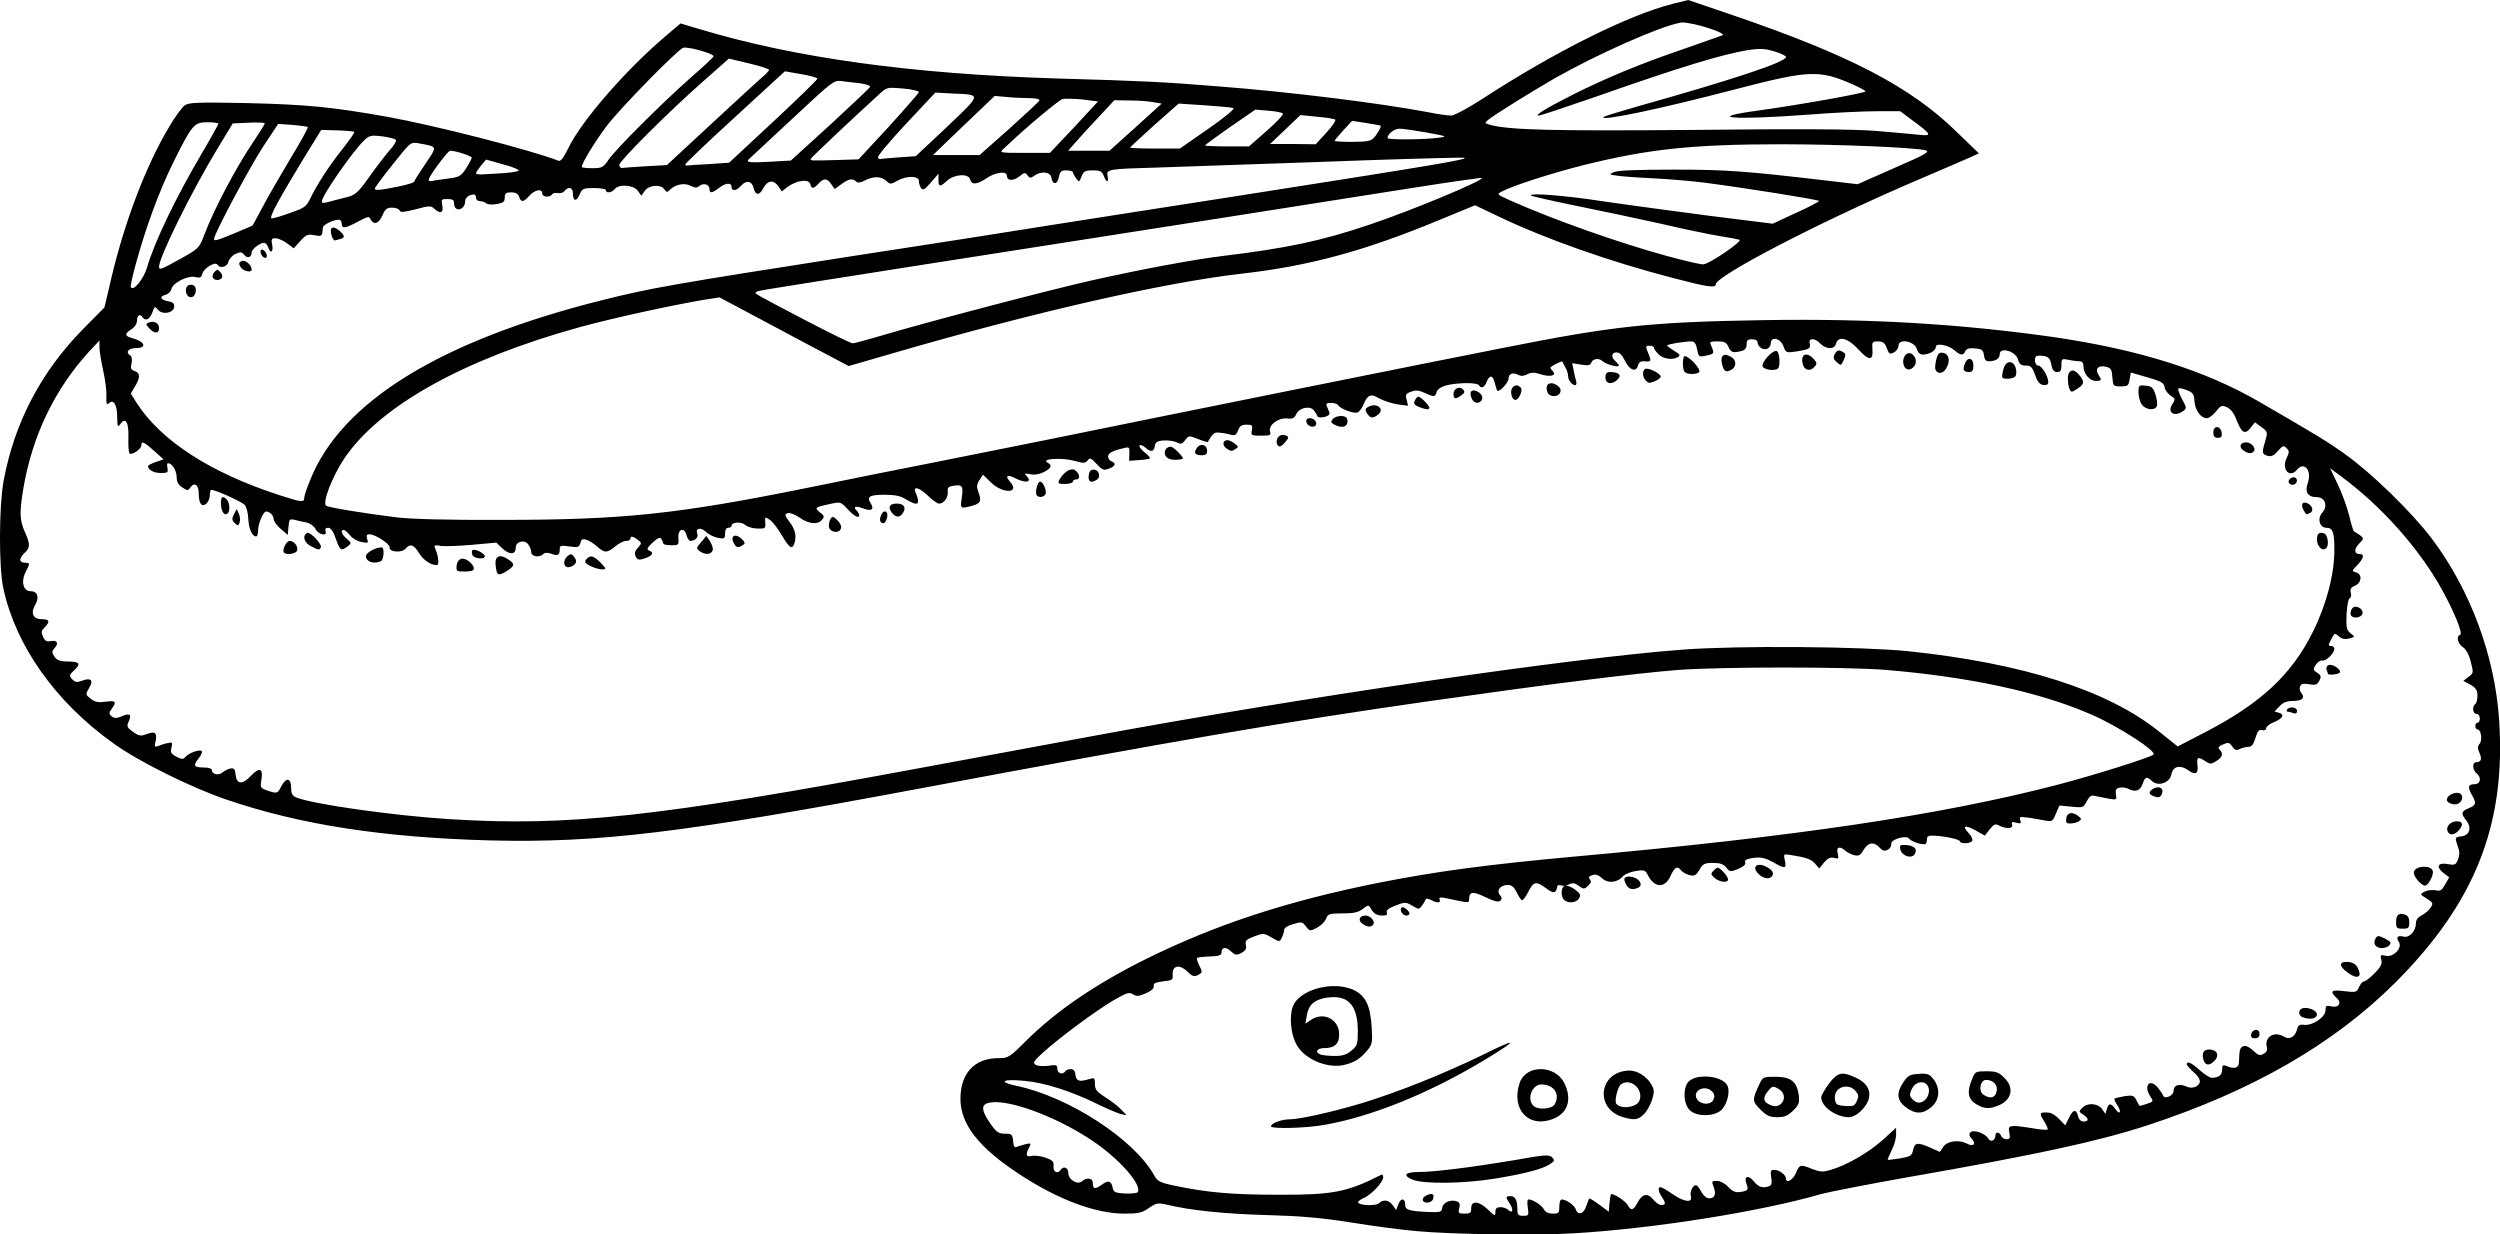 <?xml version="1.0" encoding="UTF-8"?>
<svg width="104.5mm" height="51.602mm" fill-rule="evenodd" stroke-linejoin="round" stroke-width="28.222" preserveAspectRatio="xMidYMid" version="1.2" viewBox="0 0 10450 5160.2" xml:space="preserve" xmlns="http://www.w3.org/2000/svg" xmlns:ooo="http://xml.openoffice.org/svg/export">
 
 <defs class="TextShapeIndex">
  
 </defs>
 <defs class="EmbeddedBulletChars">
  
  
  
  
  
  
  
  
  
  
 </defs>
 
 
<g transform="translate(-1511.2 -699)"><path d="m8568 699-65.009 16.02c-185 47-489.99 198.96-791.99 394.96-61 40-121 72.037-134 72.037-12 0-53.002-5.022-91.002-13.022-205-39-584-85.986-883-108.99-220-18-319.03-23.021-676.03-33.021-608-19-1093-86.016-1494-207.02l-77.05-22.996-51.986 44.028c-172 144-360.98 360.97-416.98 476.97-19 39-32.031 57.02-41.031 53.02-126-48-513.96-147.02-716.96-184.02-232-41-336.03-50.999-582.03-56.999-206-4-244.98-2.957-262.98 9.043-11 7-41.009 47.987-65.009 88.987-97 162-185.02 392.97-241.02 627.97l-29.972 128-87.023 88.005c-178 180-289.97 394.03-334.97 639.03-19 105-20.034 357.97-1.034 445.97 52 242 218.02 476 460.02 649 105 76 325.01 185.02 472.01 235.02 310 106 657.96 159 1104 171 453 11 803.03-31.041 1795-217.04 1079-202 1526-278.97 2135-365.97 513-73 860.04-116.02 1040-130.02 191-13 690-13 860 0 352 29 648.96 92.999 864.96 188 110 48 271.04 152.04 257.04 166.04-12 12-260.04 90.003-408.04 128-483 125-1086 214.97-2007 297.97-372 34-581.03 62.019-824.03 110.02-385 77-684.98 175.98-974.98 319.98-211 105-373.99 217.01-498.99 341.01-69 69-74.032 71.985-115.03 71.985-100 0-159.01 63.016-159.01 170.02 0 105 75.037 201.99 240.04 310.99 164 109 323 169.03 447 169.03 55 0 70.994-3.048 99.994-23.048 32-22 38.98-22.953 77.98-13.953 101 24 239.01 37.995 415.01 42.995 143 4 227 11.006 353 31.006 91 15 213.97 30.967 271.97 35.967 151 14 506.01 18.992 663.01 8.992 334-20 779.01-90.969 1030-163.97 33-9 193.02-39.988 355.02-68.988 544-95 803-151.02 1008-218.02 439-144 777.96-338.98 1036-595.98 333-333 463.01-660.04 435.01-1094-17-270-120-547.95-282-762.95-85-112-250.98-273.04-359.98-351.04-71-51-116.03-78.987-360.03-219.99-227-132-505-218.99-860-270.99-388-55-766.97-78.003-1206-71.003-485 8-632.04 23.996-1100 117-310 61-1378 275.98-1886 379.98-139 28-354.99 71.015-478.99 96.015-124 24-368.02 72.986-543.02 108.99-540 109-767 133.02-1270 133.02-228 1-387-3.007-447-11.007-135-17-277.01-40.007-290.01-48.007-18-11 24.034-119.99 75.034-196.99 148-220 499.99-415.99 985.99-549.99 139-38 382-90.998 518-114l65.009-9.973 91.984 48.989c50 27 172.01 91.971 270.01 143.97l177.97 93.999 176.01-51.005c597-174 1145-299 1474-336 278-32 509-94.966 820-223.97l148-61.03 105.01 50.023c191 91 459.97 186.01 718.97 253.01 144 38 182 44.009 182 28.009 0-35 418.02-253.02 819.02-426.02 124-53 237.96-101.99 252.96-108.99l28.009-13.022-94.981-91.984c-192-187-445.98-319.04-931.98-485.03l-188-63.975zm-24.03 93.999c47 0 189.98 45.002 165.98 54.002-7 3-77.96 26.984-155.96 54.984-191 65-329.02 123.01-469.02 193.01-118 60-161.02 87.023-141.02 87.023 6 0 109.01-34.016 230.01-76.016 364-128 536.01-180.02 646.01-198.02 49-7 68.986-5.954 108.99 6.046 26 8 48.007 18.996 48.007 22.996 0 21-215.98 92.998-624.97 208-73 21-135.03 39.995-138.03 42.995-19 20 235.01-33.014 552.01-116.01 308-80 350-81.999 490-19.999 29 13 53.02 25.99 53.02 28.99 0 7-273.98 55.995-447.98 79.995-227 31-109.04 41.002 212.96 17.002 101-8 228-14.004 282-14.004h98.03l54.984 41.031c78 57 79.999 63.999 19.999 56.999-28-3-108.01-10.02-179.01-16.02-90-7-313.98-8.979-749.98-3.979-592 5-777 0.968-860-21.032-24-7-24.01-7.981-8.01-20.981 20-18 185.02-119.98 275.02-171.98 179-102 442.98-219.04 527.98-234.04 3-1 4.992-0.982 8.992-0.982zm-4168 105.01c33 1 121.03 27 118.03 37-2 4-43.981 44.005-94.981 88.005-119 105-316.04 300.99-345.04 344.99-21 31-26.973 34.003-66.973 34.003-24 0-44.028-2.013-44.028-5.013 0-16 54.043-104.02 103.04-170.02 55-73 289.98-312.99 319.98-327.99 2-1 5.974-0.982 9.974-0.982zm182 45.992 84.026 19.999c46 11 83.974 23.027 83.974 27.027 0 4-15.967 21-35.967 37-19 17-115.01 104.96-213.01 195.96l-178.03 165-87.953 5.013c-49 3-93.046 6.028-100.05 7.028-6 1-10.955-5.022-10.955-13.022 0-16 208.97-225 354.97-353l102.99-91.002zm234.04 53.02 67.954 11.989c37 6 68.006 15.017 68.006 19.017s-82.968 84.956-183.97 178.96l-185 172.03-85.008 5.995c-46 2-87.002 4.994-91.002 5.994s-7.028-1.013-7.028-5.013 93.049-92.972 208.05-197.97l208-191zm225 39.998c10 0 19.985 1.979 34.985 3.979 67 6 97.015 12.981 96.015 20.981 0 3-75.003 74.045-165 157.04l-166.04 151-84.956 4.961c-93 5-106 3.029-88.005-12.971 7-7 72.004-67.031 145-135.03 175-162 200-188.96 228-189.96zm218.95 28.99c11 0 27.023 0.997 50.023 2.997 36 3 65.991 9.986 65.991 14.986 0 4-56.987 69.004-125.99 145l-125.99 136.01-93.018 2.997c-111 3-107.97 2.987-106.97-5.013 1-5 187.95-181 295.95-279 13-12 20.998-16.983 39.998-17.983zm185 19.999 73.019 3.979c121 5 122.02 0.01-23.978 139.01l-131 122.99-74.001 5.013c-41 3-75.016 6.028-76.016 7.028s-5.01-2.028-8.01-7.028c-3-5 49.996-67.992 117-139.99l122.99-131zm248.05 14.004 45.992 3.979c25 3 67.981 5.013 94.981 5.013 30 0 47.992 3.974 45.992 9.974-2 5-58.969 58.011-126.97 119.01l-123.04 109.04h-96.997-97.978l128.98-124.02 129.04-122.99zm317.97 11.989c16 0 34.005 0.997 51.005 2.997l62.994 8.01-99.994 108-100.98 106.97h-106.04c-104 0-105.95-0.002-87.953-17.002 100-95 229.96-203 246.96-208 6-1 19.003-1.982 34.003-0.982zm182 5.994 62.994 0.982c35 0 79.012 3.028 99.012 7.028l36.018 5.994-109.04 99.012-108.99 97.978h-86.971-86.041l30.024-34.003c16-19 59.997-66.988 96.997-105.99l65.991-71.004zm269.03 14.004 108 7.028c59 4 113.97 8.989 120.97 11.989 7 2-34.988 37.972-105.99 86.971l-118.03 82.01h-103.97c-57 0-104.02-1.979-104.02-3.979s46.028-44 101.03-93.999l102.01-90.02zm320.96 25.011 56.017 5.013c31 2 57.014 7.989 59.014 11.989 3 4-27.006 35.985-68.006 71.985l-74.001 65.009h-91.984c-50 0-92.036-1.979-92.036-3.979s48.007-37.05 105.01-77.05l105.99-72.967zm188 22.996 70.022 6.976c38 3 72.016 9.041 76.016 12.041 3 4-14.034 28.984-38.034 54.984l-43.977 48.007-96.015-1.034h-94.981l62.994-59.996 63.975-60.978zm216.01 23.978 58.033 9.043c32 5 58.978 9.955 60.978 10.955 5 4-15.006 38.002-31.006 54.002-11 11-34.005 14.004-88.005 14.004-40 0-72.967-1.979-72.967-3.979 0-3 17-23.01 37-45.01l35.967-39.016zm-4784 5.995c25 0 45.01 3.046 45.01 6.046s-30.006 57.956-68.006 121.96c-109 185-199.01 371.04-230.01 479.04-15 50-60.006 103.98-68.006 80.977-2-5 8.032-48.015 21.032-96.015 42-153 96.011-300.97 156.01-422.97 79-159 86.971-169.03 143.97-169.03zm198.02 1.034c24 0 40.979 0.979 40.979 3.979s-19.977 35.004-43.977 71.003c-78 115-169.03 289.01-209.03 395.01-21 55-22.979 57.012-97.978 99.012-83 46-91.002 49.003-91.002 34.003 0-40 135-313.05 242-490.05l65.991-108.99 67.024-2.997c9-1 17.993-0.982 25.993-0.982zm96.997 5.995 59.996 3.979c33 3 61.975 6.992 63.975 8.992 2 3-29.967 62.033-72.967 132.03-42 70-94.996 161.97-117 203.97l-41.031 76.016-72.967 31.006c-80 33-88.005 34.978-88.005 23.978 0-20 150-300.99 205-384.99l62.994-94.981zm4688 19.999c15 0 65.998 8.02 114 16.02 86 16 87.026 16.962 47.026 21.962-62 8-212.03 9.034-212.03 1.034 1-18 28.005-39.016 51.005-39.016zm-4508 5.013 67.024 1.964c37 1 68.952 4.046 70.952 6.046 3 2-19.971 34.967-49.971 72.967-56 70-107.01 149.01-136.01 210.01-15 30-24.011 36.017-82.01 56.017-35 13-69.998 22.996-76.998 22.996-8 1 2.027-25.022 27.027-70.022 21-39 70.986-122 108.99-185l71.003-114.98zm216.99 23.978c10 0 21.016 0.997 39.016 2.997 28 4 53.017 9.986 56.017 14.986s-9.027 25.028-27.027 44.028c-17 20-54.974 69.019-83.974 110.02-43 61-58.041 74.992-86.041 82.992-18 5-47.991 12.002-65.991 17.002-43 12-45.992 11.964-45.992 1.964 0-24 131.03-212.01 178.03-256.01 13-12 20.967-16.983 35.967-17.983zm173.99 30.024c5 0 10.02 0.964 16.02 1.964 81 15 78.99 10.008 28.99 85.008-25 37-47.007 71.016-48.007 76.016-2 4-31.973 12.999-66.973 19.999-79 16-96.997 17.01-96.997 8.01 0-4 33.983-50.028 74.982-101.03 61-76 71.984-90.969 91.984-89.969zm5714 5.994c230 0 551.02 13.011 600.02 25.011 21 6 3.964 16.001-129.04 74.001l-154 67.954-128-14.986c-341-40-419.96-45.992-639.96-45.992-143 0-234.03 2.974-249.03 9.973-23 10-23.008 10.038 8.992 15.038 18 3 84.001 8.007 148 11.007 63 3 160.01 10.983 216.01 17.983 178 23 483.02 71.998 483.02 76.998 0 3-42.997 26.023-96.997 50.023l-96.997 44.958-264.01-32.97c-145-19-346.98-46.03-447.98-61.03-164-25-311.02-35.996-298.02-22.996 3 2 84.986 21.031 182.99 41.031 99 20 260 53.964 359 75.964 98 23 210 46.038 248 52.038s75.029 12.986 81.029 14.986c16 5-126 101.99-151 102.99-10 1-79.032-14.985-152.03-34.985-204-56-472.96-151.01-656.96-233.01-55-25-55.039-25-32.039-37 44-24 211.03-76.986 337.03-108.99 273-68 457.99-88.005 831.99-88.005zm-5566 26.975c23 0 90.02 21.99 90.02 28.99 0 4-9.996 24.028-22.996 44.028-20 31-27.991 37.013-65.991 42.013-25 3-51.033 6.958-58.033 7.958-35 8-37.975 6.014-26.975-14.986 19-34 75.974-108 83.974-108zm4215 28.99h19.017c45 4-114.02 30.008-936.02 159.01-304 47-657.98 102.99-786.98 122.99-129 21-511.99 81.015-851.99 133.02-717 112-823.02 129.99-1021 179.99-677 169-1093 425-1223 752-14 33-25.011 67.034-25.011 75.034 0 20-10.988 19.011-105.99-11.989-286-93-492.02-226.01-594.02-384.01l-25.011-39.998 17.002-28.99c23-37 23.018-58.009-0.982-65.009-15-5-17.971-11.039-12.971-32.039 3-15 0.969-28.988-4.031-31.988-23-14-9.986-31.988 22.014-31.988 49 0 37.98-28.013-16.02-42.013-31-8-31.964-18-1.964-37 14-9 22.996-24 22.996-37 0-22 12.996-28.971 22.996-12.971 11 18 30.979 9.001 40.979-19.999 9-26 11.014-27.022 22.014-13.022 17 24 64.988 17.008 68.988-8.992 2-15-3.993-21.011-25.993-25.011-32-6-36.992-19.975-8.992-26.975 11-3 21.978-14.011 23.978-25.011 7-26 69.994-56.989 99.994-48.989 19 5 24.99 1.996 28.99-14.004 6-23 54.045-52.034 63.045-38.034 11 18 40.992 10.011 45.992-11.989 3-12 16.972-26.97 29.972-32.97 21-9 26.018-8.021 36.018 3.979 12 17 31.006 11.008 31.006-8.992 0-14 33.986-41.031 51.986-41.031 6 0 13.002 8.035 17.002 18.035 9 29 23.002 22.008 17.002-8.992-5-24-2.996-28.009 14.004-28.009 11 0 33.007 9.981 48.007 20.981l28.009 21.032 26.975-30.024c24-27 31.014-30.011 59.014-25.011 33 6 32.967 6.012 35.967-31.988 1-14 59.037-39.006 72.037-31.006 4 2 6.976 10.002 6.976 17.002 0 18 12.989 17.018 48.989-0.982 65-34 64.037-34.035 72.037-18.035 14 24 33.989 16.017 48.989-17.983 11-26 17.998-31.988 39.998-31.988 15 0 28.988 4.989 31.988 11.989 3 9 17.991 6.987 65.991-5.013 56-15 64.032-15.997 78.031-2.997 26 24 40.003 18.029 34.003-12.971-5-26-4.037-27.027 21.962-27.027 21 0 27.027 4.002 27.027 17.002 0 10 3.992 19.996 8.992 22.996 15 10 37-5.975 37-26.975 0-19 15.982-31.988 37.982-31.988 5 0 8.01 5.953 8.01 13.953s8.002 14.004 17.002 14.004 20.993 4.043 25.993 9.043c4 5 23.995 5.997 42.995 2.997 28-5 34.003-9.027 34.003-27.027 0-18 5.027-22.014 27.027-22.014 19 0 28.97 6.035 32.97 18.035 8 25 19.046 23.969 43.046-4.031 22-25 53.95-30.992 53.95-8.992 0 15 32.031 17.997 41.031 2.997 4-5 13.978-7.013 23.978-5.013 9 2 22.027-0.958 27.027-7.958 17-21 35.967-16.008 35.967 8.992 0 34 15.009 36.013 28.009 5.013 11-25 15.03-27.027 61.03-27.027 27 0 48.989 3.992 48.989 8.992 0 14 24 10.987 37-5.013 19-22 78.015-16.972 96.015 7.028l14.986 20.981 14.986-20.981c18-24 65.029-27.994 81.029-5.995 10 14 11.96 13.982 24.96 0.982 22-22 61.041-28.986 86.041-14.986 18 9 24.967 9 35.967 0 17-14 42.013-6.029 42.013 12.971 0 19 11.016 18.021 39.016-3.979s52.968-24.013 52.968-5.013c0 20 20.998 17.039 39.998-4.961 21-24 45.038-20.008 52.038 8.992 8 33 24.979 32.982 40.979 0.982 18-33 42.994-35.976 62.994-6.976l14.004 20.981 25.993-19.999c38-27 87.018-33.007 93.018-11.007 6 22 13.985 20.985 34.985-2.015 21-23 36.02-23.003 53.02 2.997l14.004 19.999 27.957-19.999c31-23 48.012-25.955 62.012-10.955 7 6 18 4.987 37-5.013 35-18 66.987-18.036 88.987 1.964 16 15 19.01 15 45.01 0 38-22 91.002-22 91.002 0 0 9 3.992 22.024 8.992 30.024 8 11 15.031 7.004 41.031-22.996l31.988-37v25.011c0 31 5.985 31.961 34.985 4.961 30-28 89.997-31.976 96.997-6.976 6 25 28.04 23.021 69.04-3.979 37-26 84.956-31.007 84.956-11.007 0 22 25.005 23.979 51.005 3.979 22-18 26.037-18.013 35.037-5.013 10 12 12.99 13.034 28.99 1.034 28-20 67.003-15.99 71.003 8.01 4 31 25.006 30.966 31.006-1.034 5-24 9.988-28.99 31.988-28.99 15 0 26.975 4.01 26.975 8.01s6.022 15.011 13.022 25.011c13 17 12.996 16.972 22.996-7.028 8-22 15.026-25.993 47.026-25.993 31 0 37.992 3.996 45.992 22.996 11 30 21.968 29.982 15.968 0.982s0.992-29.967 213.99-35.967c88-3 402.01-14.03 697.01-24.03 258-10 487.99-16.002 555.99-17.002zm-4065 8.01 71.003 19.999c40 10 69.009 23.027 65.009 27.027-4 3-34.024 7.974-67.024 9.974-33 2-71.008 4.013-85.008 5.013s-25.993-1.013-25.993-5.013 10.032-17.988 21.032-31.988l20.981-25.011zm4162 76.998c10 10-301.01 139.01-472.01 196.01-199 67-340.02 97.018-611.02 130.02-119 14-347 57.009-547 102.01-170 38-693 174.99-880 230.99-58 17-112.01 31.988-119.01 31.988-7 1-99.964-45.028-206.96-101.03-214-112-204.04-106.96-197.04-112.96 6-6-22.99-0.989 643.01-105.99 962-150 1806-283.02 2097-329.02 159-25 291.01-44.013 293.01-42.013zm-4800 207.02c-7 0-11.007 4.022-11.007 13.022 0 18 10.002 41.979 17.002 40.979 3-1 13.014-2.994 22.014-5.995 21-5 19.966-14.021-1.034-33.021-10-9-19.975-13.986-26.975-14.986zm-299.98 93.018c-4 0-6.031 4.971-4.031 12.971 2 9 8.986 17.999 14.986 19.999 8 3 12.025-1.989 10.025-11.989-2-9-9.02-17.981-16.02-20.981-2 0-3.961-1-4.961 0zm-76.998 45.992c-2 0-4.046-0.018-6.046 0.982-12 5-13.994 10.03-5.995 24.03 10 18 47.026 26.989 47.026 11.989 0-17-19.985-36-34.985-37zm-109.04 37.982c-4 1-6.989 4.025-11.989 10.025-7 7-8.994 17.996-5.994 22.996 8 13 29.982 12 37.982 0 3-6 0.024-17.03-6.976-24.03-6-6-10.022-8.992-13.022-8.992zm-108 62.012c-3 0-7.007 1.015-11.007 2.015-19 8-13.954 45.971 6.046 49.971 10 2 17.962-5.002 21.962-17.002 6-19-2.002-33.985-17.002-34.985zm-162.01 154.98c-5 0-9.968 0.997-15.968 2.997-13 6-13.036 8.03 1.964 24.03 21 24 41.031 23 41.031 0 0-16-11.027-26.027-27.027-27.027zm6781 71.003c13 1 28.967 12.006 35.967 31.006 10 28 11.035 28.014 55.035 22.014 54-9 59.984-12.003 54.984-34.003-7-23 21.977-23.018 43.977 0.982 9 10 27.016 19.017 39.016 19.017 15 0 24.027-7.017 27.027-19.017 9-34 49.966-22.97 92.966 24.03 44 49 63.014 49 59.014 0-2-31-1.004-33.021 22.996-33.021 21 0 29 6.009 37 28.009 9 25 13.024 26.983 30.024 17.983 10-5 18.965-18.009 18.965-28.009 0-32 68.998-18.962 76.998 15.038 4 14 12.011 21.962 25.011 21.962 26 0 54.002-15.988 54.002-31.988 0-18 53.013-8.014 79.013 14.986 23 21 36.977 22.049 43.977 3.049 4-10 15.998-14.041 39.998-12.041 30 3 35.034 6.009 38.034 28.009 2 18 7.999 25.993 19.999 25.993 29 0 45.992-10.99 45.992-28.99 0-33 67.998-13.004 76.998 22.996 5 18 11.988 24.03 31.988 24.03 21 0 27.016 5.964 39.016 38.964 9 28 19.003 40.013 34.003 42.013 14 2 20.981-1.989 20.981-11.989 0-24-27.013-68.988-42.013-68.988-14 0-18.976-31.998-6.976-39.998 4-2 17.987-2 31.987 0 19 4 25.024 11.967 30.024 35.967 4 23 10.978 31.006 23.978 31.006 14 0 17.984-6.009 17.984-28.009 0-27 1.042-28.996 29.042-22.996 15 3 35.992 5.994 45.992 5.994 11 0 17.001 5.999 17.001 19.999 0 31 25.005 62.012 51.005 62.012s27.007-2.975 11.007-26.975c-15-24 0.97-40.039 32.97-32.039 20 5 23.993 12.028 25.993 44.028 3 37 4.036 37.982 35.036 37.982 29 0 33.001-2.99 37.001-28.99l4.961-28.99 69.039 19.999c57 16 68.986 22.998 71.986 39.998 1 12 13.011 28.018 25.011 36.018 20 13 20.958 14.967 7.958 35.967-24 35 8.01 55.99 45.01 28.99 15-11 14.988-13.971-5.012-49.971-11-21-17.986-41.028-14.986-44.028s19.018 0.028 36.018 7.028c25 10 30.006 16.992 31.006 45.992 3 38 26.987 71.003 51.987 71.003 9 0 25.982-13.009 37.982-28.009 20-26 24.992-26.983 45.992-17.983 15 7 30.015 26.005 39.015 51.005 22 57 36.015 64.967 59.015 35.967l19.017-23.978 26.975 19.999c27 20 26.986 20.012 14.986 62.012-14 46-12.996 51.963 14.004 58.963 13 3 24.998-2.981 39.998-20.981 20-23 24.018-23.989 36.018-11.989s11.982 16.998 0.982 39.998c-24 48 10.995 87.971 42.995 49.971 30-36 63.01 4.035 45.01 55.035-14 38-0.966 59.996 38.034 59.996 34 0 46.996 36.976 22.996 63.975-23 25-11.998 64.027 17.002 64.027 26 0 32.969 18.984 32.969 91.984 0 102-32.968 228.98-89.968 342.98-89 180-220.01 301.04-455.01 422.04l-110.02 56.999-79.995-64.027c-214-171-568-283.98-1045-333.98-200-20-704.99-24.028-939.99-7.028-464 34-1613 202.04-2489 365.04-174 32-496.99 91.964-717.99 132.96-1086 202-1457 241.99-1951 210.99-239-15-575.03-63.002-642.03-91.002-16-7-20.981-16.979-20.981-40.979 0-41-21.031-44.013-41.031-5.013-16 31-17.963 31.002-58.963 17.002-28-10-30.03-12.01-24.03-45.01 8-48-7.977-53.968-43.977-15.968-36 38-60.027 35.987-64.027-5.013-2-23-5.981-27.993-20.981-25.993-10 2-25.021 9.02-33.021 16.02-16 15-45.01 8.957-45.01-9.043 0-6-12.988-10.955-31.988-10.955-43 0-48.011-7.019-25.011-36.018 11-14 18.038-27.988 15.038-31.988-6-10-54.988 6.978-68.988 23.978-9 11-15 10.018-37-0.982-23-12-26.032-18.034-21.032-38.034 5-22 4.032-23.965-15.968-18.965-12 2-30.016 7.989-39.016 11.989-16 6-17.007 3.019-11.007-20.981 7-35-3.016-42.009-39.016-28.009-24 9-30.966 6.975-55.966-10.025-25-18-27.035-22.995-18.035-42.995 14-30 5.01-37.014-28.99-22.014-22 9-31.013 9-42.013 0-12-10-12-13.954 0-30.954 22-30 17.04-36.024-24.96-30.024-31 4-44.012 2.011-62.012-11.989-23-18-23.028-17.992-7.028-45.992 20-33 7.012-44.042-31.988-29.042-19 7-27.016 6.024-39.016-6.976-13-15-12.99-18 8.01-37 30-28 23.025-37-26.975-37-31 0-44.036-4.999-55.036-19.999-12-19-11.966-22 1.034-37 18-20 9.965-34.009-18.035-28.009-16 3-23.954-2.017-30.954-19.017-9-19-7.008-24.98 8.992-40.979 22-23 16.98-31.988-16.02-31.988-34 0-45.993-26.014-25.993-59.014 19-33 9.983-57.981-19.017-57.981-31 0-40.999-42.029-19.999-81.029 18-35 18.039-37.982-4.961-37.982-10 0-18.035-4.989-18.035-11.989s8.035-19.99 18.035-28.99c24-21 23.982-38.005 0.982-88.005-22-49-23.013-81.999-5.013-188 38-217 131.02-409.99 275.02-566.99l41.961-45.01v31.988c1 17 8.02 60.015 16.02 96.015 8 35 14.022 82.007 13.022 105.01-1 32 0.974 37.972 9.973 29.972 19-20 34.985 5.017 34.985 56.017 1 43 2.004 45.99 14.004 28.99 22-29 35.021-4.985 33.021 59.014-1 30 0.979 58.975 3.979 63.975 7 12 50.023-15.97 50.023-32.97 0-19 11.002-15.022 54.002 23.978l39.016 34.985-33.021 11.007c-17 6-31.988 14.002-31.988 17.002 0 16 24.002 28.99 54.002 28.99 28 0 30.975-1.962 26.975-21.962-3-16-0.99-21.035 8.01-18.035 17 7 31.006 34.012 31.006 62.012 0 15 7.996 28.982 22.996 37.982 22 15 23.985 15.018 34.985-0.982 17-22 34.003-9.007 34.003 25.993 0 42 12.006 59.028 31.006 44.028 8-7 14.986-22.021 14.986-33.021s2.013-22.011 5.013-25.011c6-6 122.02 45.012 141.02 62.012 7 7 13.986 33.014 14.986 59.014 3 44 15.97 72.967 32.97 72.967 5 0 8.01-10.993 8.01-25.993 0-14 7.038-38.984 15.038-54.984 12-24 16.988-27.017 31.988-19.017 10 5 17.983 17.027 17.983 27.027 0 9 13.024 27.961 30.024 41.961l28.99 25.011 2.997-34.003c3-32 4.975-33.99 26.975-28.99 13 4 35.041 8.007 49.041 11.007s31 14.975 37 26.975c13 25 50.961 32.043 41.961 9.043-3-9 0.007-14.004 11.007-14.004s20.988 13.992 31.988 45.992c18 50 22.041 51.988 49.041 31.988 17-14 17.003-13.988-2.997-31.988-21-17-28.022-37-13.022-37 5 0 15.993 10.014 25.993 22.014 9 12 30.026 24.957 47.026 27.957 29 6 30.96 5.011 24.96-11.989-4-15-1.957-19.999 9.043-19.999 25 0 86.956 41.035 84.956 55.035-3 20 51.024 23.961 67.024 4.961 18-22 34.017-16.983 56.017 19.017 18 29 48.001 49.971 74.001 49.971 11 0 7.005-37.954-5.994-67.954-7-16-4.022-17.041 23.978-12.041 17 2 76 0.039 131-4.961l99.994-9.043 25.993 25.011c29 27 54.984 26.021 54.984-3.979 0-26 37.038-35.004 52.038-14.004 7 9 12.971 24.021 12.971 33.021 0 19 35.005 23.976 51.005 6.976 7-6 18.003-6 34.003 0 26 10 34.003 5.001 34.003-19.999 0-15 4.998-16.007 39.998-11.007 36 5 40.992 3.996 45.992-14.004 4-16 8.993-19.004 25.993-14.004 12 4 32.01 16.99 45.01 28.99 30 27 41.034 27.018 75.034-0.982 15-13 34.958-22.996 44.958-22.996s18.035-3.992 18.035-8.992c0-13 10.006-11.021 31.006 3.979 17 13 16.997 15.006 2.997 31.006-17 18-19.01 28.01-8.01 45.01 6 9 14 8.982 37 0.982 31-11 36.986-23.988 14.986-31.988-11-4-7.014-12.021 14.986-33.021 22-20 31-23.986 37-14.986 4 7 8.01 15.017 8.01 19.017s15.021 6.976 33.021 6.976c31 0 31.972-0.991 29.972-28.99-4-39 25.003-48.971 34.003-12.971 3 13 11.002 23.978 17.002 23.978 19-1 34.009-15.024 28.009-30.024-9-23 14.018-28.958 36.018-7.958 11 11 33.971 21.96 49.971 24.96 27 5 30.024 4.017 30.024-17.983 0-15 4.971-23.978 12.971-23.978s14.004-4.01 14.004-8.01c0-16 40.999-19.031 56.999-4.031 9 8 32.005 15.038 51.005 15.038 33 1 35.021-0.011 33.021-25.011-2-24-1.017-24.989 17.983-11.989 12 7 34.005 36.009 51.005 65.009 32 53 41.986 61 51.986 37 11-30 5.035-61.036-18.965-92.036-21-27-22.043-32-9.043-37 9-3 29.023 4.035 50.023 18.035 40 28 76 30.974 94 9.974 11-13 10.008-17.988-8.992-31.988-23-19-21.99-20.985 45.01-34.985 41-9 43.004-9.037 71.004 21.962 28 30 48.989 41.011 48.989 25.011 0-4-5.007-13.017-11.007-19.017-17-16-4.025-20.992 26.975-8.992 35 13 48.039 5.019 32.039-20.981-18-28-6.019-36.018 57.981-36.018 43 0 67.987 5.017 88.987 19.017 52 31 61.998 22.976 39.998-30.024-11-27 17.02-18.98 53.02 16.02 18 18 38.992 31.988 45.992 31.988 20 0 39.018-27.005 36.018-51.005-2-16 2.993-20.978 25.993-23.978 35-5 39.988 2.02 31.988 53.02-6 44-5.972 43.954 44.028 30.954 36-10 39.96-19.996 24.96-59.996-7-19-5.987-29.974 5.013-46.974l14.986-22.996 34.003 32.97c51 49 124.03 45.039 78.031-4.961-21-24-10.004-30.022 22.996-13.022 46 23 72.992 15.993 45.992-11.007-9-9-5.998-9.995 17.002-5.995 18 4 38.999 0.008 56.999-8.992 32-17 36.004-27.998 14.004-39.998-27-16 60.983-21.028 111.98-7.028 40 11 46.999 11.036 56.999-1.964 9-12 14-10.014 37 14.986 24 26 30.005 27.999 51.005 19.999 28-10 32.007-23.006 11.007-31.006-8-3-14.004-11.999-14.004-19.999 0-14 17.991-23.985 65.991-34.985 23-6 23.996-4.022 22.996 23.978l-0.982 28.99 40.98-2.997c23-1 42.992-4.976 45.992-6.976 2-2-7.996-13.993-22.996-25.993-15-12-23.981-25.009-20.981-28.009 4-4 14.978 0.01 23.978 8.01 23 21 37.049 18.987 40.049-5.013 3-17 9.949-21.978 36.949-23.978 19-1 43.035 1.958 55.035 7.958 17 9 21.985 8.008 34.985-8.992 15-20 16.002-20.013 54.002-5.013 22 9 39.979 14.041 40.979 12.041 19-34 26.01-40.016 45.01-39.016 12 1 33.026 4.01 47.026 8.01 21 6 26.003 3.998 34.003-17.002 7-18 14.967-24.03 35.967-24.03 23 0 26.014 2.996 22.014 22.996-4 22-3.018 22.996 37.982 22.996 38 0 43.034-1.95 38.034-16.95-8-26 32.988-58.035 68.988-55.035 25 3 32.998-1.002 39.998-17.002 12-28 58.983-37.968 74.983-15.968 7 9 13.038 19.96 15.038 24.96 1 4 13.957 5.015 27.957 2.015 17-4 24.032-11.017 21.032-19.017-3-7-8.007-18.975-11.007-26.975-4-10 0.983-13.022 17.983-13.022 13 0 26.024 4.025 30.024 10.025 9 15 64.977 35.972 80.977 29.972 7-3 18.03-16.988 24.03-31.988 18-43 30.991-47.975 65.991-26.975 18 10 52.016 20.96 76.016 24.96l44.958 6.046-5.994-25.011c-6-21-2.983-26.003 19.017-34.003 20-7 32.017-5.987 56.017 5.013 39 18 44.971 18.003 49.971-2.997 3-11 17.998-22.009 39.998-28.009 45-12 129.99-13.034 136.99-1.034 10 16 23.039 10.029 32.039-12.971 12-31 26.003-29.984 34.003 2.015 3 14 7.974 27.97 9.974 32.97 7 11 48.007-31.971 48.007-49.971 0-20 17.979-27.038 40.979-15.038 11 6 24.034 5.003 38.034-2.997 16-8 28.002-8 54.002 0 39 13 69.968 5.993 52.968-11.007-6-6-11.007-12.968-11.007-15.968 0-6 48.023-29.993 50.023-25.993 0 2 5.989 11.978 11.989 23.978 7 11 11.989 28 11.989 37 0 17 16.024 37.982 30.024 37.982 4 0 5.979-6.968 3.979-15.968-3-9-8.007-28.992-11.007-45.992l-5.995-30.024 37 5.994c30 5 38.995 3.008 42.995-8.992 7-16 32.026-20.013 47.026-5.013 13 12 68.006 28.035 68.006 18.035 0-4-7.004-12.035-14.004-18.035-20-17-17.021-37 3.979-37 13 0 24.037 11.003 35.037 34.003 19 40 46.984 51.032 54.984 21.032 3-13 11.978-19.035 23.978-18.035 32 3 33.017 1.03 19.017-32.97-12-30-11.987-32.039 5.013-32.039 11 0 18.965 4.043 18.965 9.043 0 5 8.999 16.957 19.999 27.957 21 19 58.029 24.025 81.029 10.025 10-7 6.98-12.011-16.02-25.011-16-10-29.972-19.996-29.972-22.996 0-5 70.009-17.002 102.01-17.002 12 0 18.996 10.021 22.996 33.021 6 31 7.985 32.975 34.985 26.975 36-7 37.993-10 25.993-37-10-22-9.989-22.996 25.011-22.996 28 0 37.01 3.996 45.01 22.996 11 24 19.984 26.002 54.984 17.002 14-4 20.981-11.975 20.981-26.975 0-17 3.996-22.014 22.996-22.014 13 0 22.996 5.022 22.996 13.022 0 18 23.049 33.975 40.049 26.975 8-3 14.986-12.996 14.986-22.996 0-13 8.002-19.017 17.002-19.017zm268.98 48.989c-7-1-11.965 4.02-18.965 16.02-7 13-5.008 21.021 8.992 33.021 17 15 17.99 15.008 28.99-8.992 9-20 8.985-26.021-2.015-33.021-7-4-13.002-7.028-17.002-7.028zm-262.98 2.015c-18-2-62.999 48.009-56.999 65.009 6 14 51.976 20.01 63.975 8.01 11-10 7.021-65.985-3.979-71.985-1-1-1.997-1.034-2.997-1.034zm692 7.028c-12 0-16.996 6.957-22.996 27.957-4 17-6.031 35.031-4.031 41.031 7 21 30.028 21.018 44.028-0.982 20-30 14.011-64.024-11.989-67.024-2-1-3.013-0.982-5.013-0.982zm-136.99 1.964c-14 1-27.03 19.013-24.03 42.013 3 26 24.013 35.002 42.013 17.002 15-15 14.003-39.02-2.997-53.02-4-4-9.986-5.995-14.986-5.995zm-429.02 5.995c-14-1-21.986 14.031-14.986 41.031 7 26 31.971 30.992 49.971 8.992 10-11 9.039-16.988-4.961-31.988-11-12-22.024-18.035-30.024-18.035zm-339 1.034c-14 1-19.004 13-14.004 37 7 33 16.998 39.011 39.998 25.011 22-12 21.003-42.002-2.997-54.002-9-5-16.996-8.01-22.996-8.01zm-168.98 5.995c-1 0-1.997-0.018-2.997 0.982-4 4-6.013 22.016-5.013 39.016 3 27 6.988 31.003 31.988 34.003 16 1 32.018-2.01 36.018-8.01 8-13-44.996-67.991-59.996-65.991zm1189 11.007c-7 1-13.965 6.981-18.965 20.981-10 25-5.017 34.003 17.983 34.003 13 0 17.983-5.975 17.983-26.975 0-19-8.002-28.009-17.002-28.009zm168 14.004c-13 0-23.009 13.998-28.009 39.998-6 27-4.986 28.99 22.014 28.99 15 0 29.988-6.022 31.988-13.022 7-18-1.968-49.002-15.968-54.002-3-2-6.025-1.964-10.025-1.964zm-1517 26.975c-3 0-5.046 0.034-6.046 1.034-13 7-10.985 34.956 2.015 47.956 13 13 14.013 13.015 42.013 2.015 11-5 20.981-12.983 20.981-17.983 0-11-40.963-33.021-58.963-33.021zm1783 8.01c-13-1-22.015 10.021-22.015 33.021 0 30 8.002 55.984 17.002 54.984 4 0 15.975-6.986 26.975-14.986 25-17 26.015-28.017 2.015-56.017-9-11-16.977-16.002-23.977-17.002zm-1934 5.995c-16 0-20.981 5.996-20.981 22.996 0 27 27.005 32.01 51.005 8.01 18-18 4.976-30.006-30.024-31.006zm-245.98 47.026c-17-1-25.983 11.967-17.983 35.967 7 23 46.002 24.015 54.002 2.015 4-10-0.025-20.027-10.025-27.027-9-7-18.993-10.955-25.993-10.955zm-148 8.992c-13 1-22.981 13.97-20.981 32.97 4 33 24 37.01 37 8.01 8-17 7.982-27.003 0.982-34.003-6-5-12.002-7.976-17.002-6.976zm2614 0c-12 1-12.971 6.99-12.971 28.99 0 17 5.953 40.005 13.953 51.005 17 23 55.045 26.994 63.045 5.994 3-7-0.046-29.007-6.046-48.007-10-29-15.98-35-40.98-37-7-1-13.001-0.982-17.001-0.982zm-2852 9.973c-12 0-24.03 9.993-24.03 25.993 0 22 9.021 23.013 33.021 5.013 14-10 14.976-14.978 6.976-23.978-5-5-9.968-7.028-15.968-7.028zm60.978 11.007c-13-1-18.025 11.006-10.025 31.006 7 20 26.016 27.004 39.016 14.004 12-11 6.029-29.998-12.971-39.998-7-3-12.02-5.013-16.02-5.013zm-233.01 25.993c-3 1-5.992 3.01-8.992 8.01-13 20-10.014 26.018 14.986 36.018 29 11 41.031 10.964 41.031 1.964 0-5-10.996-17.972-22.996-29.972-13-12-19.03-16.02-24.03-16.02zm-183.97 36.018c-8 0-17.027 2.01-27.027 8.01s-10.979 11.978-3.979 23.978c14 22 24.958 23.992 44.958 8.992 26-18 11.047-40.979-13.953-40.979zm-142.01 45.01c-12 1-25.006 4.971-31.006 12.971-9 10-8.024 14.996 6.976 22.996 26 13 47.02 12.021 53.02-3.979 3-7 1.966-17.996-1.034-22.996-4-7-15.957-9.992-27.957-8.992zm-126.04 8.992c-12 0-16.986 4.968-14.986 15.968 3 16 26.982 26.038 37.982 15.038 10-10-3.996-31.006-22.996-31.006zm3792 37c-8 0-16.019 7.014-16.019 22.014 0 17 5.017 22.996 19.017 22.996s18.019-4.999 16.019-19.999c-2-16-11.017-24.011-19.017-25.011zm-3908 32.97c-15 1-28.014 19-22.014 37 6 16 15.021 15.039 33.021-4.961 19-22 18.969-26.039-4.031-32.039-2 0-3.976-1-6.976 0zm-228 22.014c-20-1-24.028 20.021-7.028 33.021 20 14 23.031 14.997 41.031 2.997 12-7 10.987-10.014-5.013-22.014-10-8-22.99-14.004-28.99-14.004zm4257 8.992c-24 0-32.041 19.021-12.041 33.021 20 15 37.01 15.997 45.01 2.997 9-13-11.97-36.018-32.969-36.018zm-4365 11.007c-7 0-13.999 3.007-19.999 11.007-16 21-9.001 31.988 19.999 31.988 16 0 21.962-4.983 21.962-17.983 0-16-9.963-26.011-21.962-25.011zm-130.02 7.028c-19 0-31.014 19.982-22.014 37.982 6 11 20.031 17.002 41.031 17.002 18 0 31.988-2.994 31.988-5.994 0-9-41.005-48.989-51.005-48.989zm4846 89.969 39.016 28.99c172 125 333 305 430 481 51 93 86.983 182.04 74.983 186.04-18 6-10.993 36.986 11.007 51.986 13 9 25.969 30.978 32.969 60.978 12 46 12.009 47.994-8.991 62.994l-22.015 17.002 30.024 16.02c23 14 28.991 22.992 28.991 45.992 0 16-3.992 32.037-8.992 35.037-14 9-10.987 40.98 5.013 40.98 8 0 14.004 9.017 14.004 19.017s-4.025 17.983-10.025 17.983c-5 0-8.992 6.004-8.992 14.004 0 7 3.992 14.004 8.992 14.004 15 0 21.992 43.996 8.992 59.996-9 10-8.982 19-0.982 37 12 26 7.977 39.998-13.023 39.998-17 0-16.966 30.992 1.034 45.992 23 19 17.008 45.992-8.992 45.992s-29.025 12.01-10.025 45.01c20 34 17.029 42.984-12.971 54.984-33 14-34.025 22.038-10.025 52.038 23 30 13.019 61.991-20.981 65.991-28 3-28.038 3.961-15.038 41.961 8 20 8.034 35.002 1.034 54.002-9 23-14.013 24.999-42.013 19.999-42-8-51.999 10.018-19.999 36.018l25.012 19.017-17.002 29.972c-14 25-20.031 29.03-41.031 24.03-14-2-33.958-0.005-44.958 5.994-20 11-20.009 10.99 8.991 28.99 27 17 27.968 19.982 15.968 37.982-7 11-23 25.039-37 32.039-15 7-23.978 18.988-23.978 31.988 0 33-27.005 62.999-51.005 56.999-26-6-33.998 1.996-19.998 22.996 15 25-24.018 64.999-56.018 56.999-21-5-22.983-2.98-17.983 16.02 5 17-1.009 29.999-28.009 56.999-18 19-37.976 34.003-43.976 34.003s-15.033 10.978-21.033 23.978c-10 22-12.978 23.002-60.978 17.002-55-7-63.021 0.009-33.021 28.009 24 21 9.022 43.985-23.978 34.985-18-4-22.014-1.998-22.014 17.002 0 28-53.005 63.978-88.005 60.978-20-3-27.006 1.017-31.006 19.017-8 31-31.984 45.024-54.984 30.024-41-25-83.003 1.958-71.003 44.958 3 11-2.004 21.027-14.004 27.027-15 9-22.977 5.996-43.977-14.004-16-15-30.998-21.983-39.998-17.983-15 6-17.016 13.006-19.016 68.006-1 24-20.002 29.004-54.002 14.004-13-5-16.02-2.032-16.02 15.968 0 23-14.977 34.003-43.977 34.003-7 0-30.023-13.988-50.022-31.988-34-31-54.002-40.03-54.002-24.03 0 4 13.008 18.039 28.008 32.039 32 28 35.025 46.978 10.025 60.978-13 6-25.031 6.018-41.031-0.982-29-13-51.986-5.016-51.986 17.983 0 21-37.977 37.999-43.977 19.999-2-6-13.029-21.985-24.029-34.985-34-39-59.009-3.021-28.009 40.979 12 18 12.032 19.99-15.968 28.99-16 6-30.006 9.01-31.006 8.01s-7.022-11.978-13.022-23.978c-10-19-14.99-21.02-48.99-16.02-20.999 4-40.012 8.025-42.012 10.025-2 3 3.04 14.957 12.04 27.957 19 29 9.957 43.038-9.043 15.038-18-25-27.985-25.018-34.985 0.982l-5.995 19.999-14.004-19.999c-18-25-60.992-28.013-82.992-5.013-15 14-15.021 16.009 3.979 28.009 24 16 25.015 28.99 2.015 28.99-11 0-19.996-7.963-22.996-21.962-8-32-22.016-29.042-39.016 7.958l-14.986 30.024-23.978-25.011c-14-15-32.994-27.009-42.994-28.009-41-3-43.048 0.021-23.048 33.021 12 18 19.02 35 16.02 37-2 3-30.994 0.987-62.994-5.013-96-15-103-14.017-96.997 17.983 5 23 3.011 28.009-11.989 28.009-9 0-19.014-6.004-22.014-14.004-7-18-23.978-17.982-23.978-0.982 0 20-20.042 29.022-29.042 13.022-12-22-61.983-40.027-74.982-27.027-7 7-6.006 15.009 5.994 28.009 19 21 5.019 34.017-20.981 19.017-34-17-82.03-11.029-98.03 12.971l-14.986 22.014-37.982-17.002c-54-24-68.001-23.008-74.001 8.992-5 24-10.002 26.985-54.002 34.985-27 4-49.986 7.046-51.986 6.046-1-1 5.968-19.016 15.968-39.016 11-21 19.017-49.991 19.017-65.991v-29.042l-56.999 52.038c-60 53-150.01 104.97-216.01 123.97-32 10-44.016 9.003-76.016-2.997-51-21-54.97-19.998-69.97 17.002-12 28-41.031 44.996-41.031 22.996 0-15-28.007-37-48.007-37-16 0-18.004 4.006-14.004 31.006 4 23 2.042 33-7.958 37-27 10-44.027 4.983-64.027-19.017-23-30-44.006-22.993-31.006 11.007 9 24 6.028 28.021-29.972 33.021-17 2-31.026-4.014-47.026-22.014-14-15-33.974-25.011-46.974-25.011-21 0-23.004 2.03-14.004 24.03 12 31 5.017 48.989-17.983 48.989-12 0-24.021-10.975-33.021-26.975-8-16-17.996-28.009-22.996-28.009-13 0-26.032 27.992-21.032 45.992 8 30-27.995 24.993-79.995-11.007-39-27-52.002-31.981-54.002-20.981-2 7 4.041 22.003 12.041 34.003 18 26 17.985 34.985-2.015 34.985-8 0-24.003-11.03-34.003-24.03-23-28-45.991-22.98-65.991 16.02-16 31-26.998 33.01-39.998 8.01-9-16-53.988-45.992-68.988-45.992-2 0-5.028 16-7.028 37l-2.997 37-39.016-28.99c-22-16-40.995-28.045-42.995-26.045-1 2-6.989 16.006-11.989 31.006-10 33-34.977 41.004-43.977 14.004-6-20-53.045-48.964-63.045-38.964-3 3-5.995 16.954-5.995 30.954 0 23-2.975 26.045-26.975 26.045-18 0-31-6.035-37-18.035-11-20-59.024-47.998-67.024-39.998-3 3-3 19.018 0 36.018 4 29 3.001 31.006-19.999 31.006-20 0-23.978-3.993-23.978-25.993 0-39-9.009-56.017-28.009-56.017-22 0-21.997 2.97-2.997 32.97 16 24 10.99 42.03-8.01 24.03-6-6-19.988-11.007-31.988-11.007-15 0-20.981 4.999-20.981 19.999 0 19-2.024 18.008-30.024-8.992-38-37-71.004-40.028-71.004-7.028 0 20-4.009 23.048-28.009 23.048-25 0-26.962-2.048-21.962-23.048 4-16 1.957-23.957-9.043-27.957-26-10-58.96 3.993-61.96 25.993-3 19-7.045 19.983-63.045 17.983-77-4-91.984-8.972-91.984-29.972 0-28-18.009-30.049-28.009-3.049l-9.974 25.011-14.004-19.999c-15-22-39.999-25.992-56.999-8.992-12 12-75.023 11.018-87.023-0.982-4-4 4.999-12.017 19.999-19.017 33-13 84.026-67.005 84.026-88.005 0-8-3.028-13.007-7.028-11.007-142 73-203.97 85.026-428.97 84.026-195 0-297.02-9-432.02-37-64-13-75.005-19.013-88.005-42.013-83-152-357.99-330-575.99-376-80-17-60.03-29.981 32.97-20.981 81 7 194.04 42.984 294.04 91.984 43 21 90.988 41.992 105.99 45.992l26.975 5.995-21.962-22.996c-12-13-42.024-36.986-67.024-51.986-37-24-43.977-33.017-43.977-56.017 0-25-2.032-26.981-21.032-20.981-44 13-56.996 9.98-59.996-16.02-2-18-7.999-25.011-19.999-25.011-10 0-19.996 4.043-22.996 9.043-10 16-32.97 8.975-32.97-10.025 0-17-4.016-17.971-39.016-12.971-22 3-45.02 0.987-53.02-5.013-11-8-5.979-16.005 33.021-51.005 67-61 216.99-172.01 290.99-216.01 57-33 67.026-36.975 84.026-26.975 15 10 24.002 8.969 54.002-4.031 23-10 34.97-21.006 32.97-31.006-2-11 8.016-14.965 39.016-18.965 39-4 41.998-6.042 39.998-29.042-2-37 28.978-43.989 60.978-11.989 22 21 28.992 23.004 45.992 14.004 18-10 18.013-11.982 5.013-37.982-8-16-12.974-30.021-9.974-33.021 2-2 25.968-4.994 52.968-5.994 37-1 48.989-4.986 48.989-14.986 0-24 18.016-27.028 39.016-7.028 19 17 23.01 18.028 45.01 7.028 17-10 21.983-18.021 17.983-33.021-4-17 1.037-22.967 35.037-35.967 38-14 40.967-14.039 72.967 4.961 33 19 33.013 19.034 42.013 1.034 5-10 9.974-25.039 9.974-32.039 0-9 15-18.96 37-24.96 36-11 39.002-10.008 54.002 8.992 16 21 17.044 20.994 46.044 5.995 16-8 32.982-25 37.982-37 8-21 12.988-22.996 68.988-22.996 47 0 66.008-4.017 85.008-19.017 23-17 24.021-17.015 33.021-2.015 12 22 24.971 30.024 49.971 30.024 16 0 21.002-4.022 17.002-13.022-3-9 8-17.99 37-28.99 39-15 43.022-14.966 70.022 1.034s27.998 16 39.998 0c7-9 12.986-20.011 14.986-25.011 2-6 9.996-6.018 22.996 0.982 26 14 42.018 12.985 36.018-2.015-4-10 3.003-10.979 34.003-3.979 85 18 88.987 18.994 88.987 5.995 0-36 15.006-37.989 68.006-11.989 38 18 54.994 21.986 62.994 14.986 7-7 6.985-13.978-2.015-23.978-16-19 2.021-42.013 33.021-42.013 16 0 25.982 8.988 37.982 31.988 8 18 18.014 31.988 22.014 31.988s15.993-15.967 25.993-35.967c22-43 32.001-45.004 74.001-14.004 32 24 42.026 22.008 47.026-8.992 1.843-9.953 20.795 1.37 30.954-1.86 0.042-0.019-0.042-0.137 0-0.155h2.791c-0.961 0.235-1.875-0.136-2.791 0.155-15.885 7.138-17.958 43.899-2.997 58.859 17 17 51.994 13.006 62.994-5.994 8-15 4.035-21.034-18.965-38.034-13-9-29.034-15.986-38.034-14.986 17.28-4.134 29.769-17.89 50.023-2.997 26 19 27.977 18.979 43.977 3.979 13-12 15.01-18.975 8.01-26.975-7-9-3.993-13.983 11.007-17.983 13-5 25.998-0.029 39.998 12.971 24 23 65.005 19.008 88.005-8.992 8-8 31.02-17.981 53.02-20.981 36-6 39.986-4.001 51.986 19.999 27 51 70.018 51.982 93.018 0.982 18-39 28.958-43.996 44.958-22.996 6 7 21.037 16.017 35.037 19.017 20 5 26.979 0.986 40.979-22.014 14-25 20.999-28.99 56.999-28.99 29 0 44.017 4.999 56.017 19.999 14 18 16.989 17.961 48.989 4.961 23-10 32.99-18.975 28.99-26.975-3-10 6.037-15.017 35.037-19.017 31-4 47.995 0.002 79.995 17.002 52 30 59.005 29.006 51.005-5.995-6-28-6.04-27.996 24.96-22.996 65 10 87.009 18 102.01 37l17.002 19.017 19.999-25.011c16-18 26.013-23.017 42.013-19.017 19 5 19.986 3.035 14.986-18.965-7-27 7.988-32.007 31.988-11.007 8 7 25.034 15.965 38.034 18.965 18 4 24.982 0.037 37.982-21.962 18-32 44.024-36.025 67.024-10.025 13 14 20.003 15.992 34.003 8.992 10-5 15.986-15.96 14.986-24.96-3-19 64.982-38.032 74.982-21.032 8 12 60.988 29.032 68.988 21.032 3-3 5.013-11.999 5.013-19.999 0-12 8.024-15.004 30.024-14.004 52 3 108 15.978 108 23.978 0 11 43.953 9.985 50.953-2.015 4-5-2.953-19.988-13.953-31.988-30-31-17.043-36.989 27.957-11.989l39.016 22.014 19.999-25.993c18-22 23.998-25.02 39.998-16.02 29 15 60.002 13.021 54.002-3.979-4-11 0.002-13.01 17.002-8.01 20 5 22.002 2.993 17.002-11.007s-2.015-15.025 34.985-10.025c22 3 54.022 9.041 70.022 12.041 28 5 30.977 2.958 43.977-29.042l15.037-34.003 49.972 5.013c48.999 5 50.027 4.004 64.027-22.996 13-23 18.964-26.981 38.964-20.981 14 3 39.017 8.007 56.017 11.007 30 5 31.027 3.965 27.027-18.035-3-18-0.048-25.009 13.952-28.009 10-3 26.037-1.003 35.037 2.997 31 17 52.012 10.017 62.012-17.983 11-32 16.997-33.971 39.997-12.971 26 24 74.977 6.958 80.977-29.042 6-32 34.991-39.965 65.991-18.965 34 24 46.995 18.998 42.995-17.002-4-36 1.021-39.035 33.021-18.035 21 13 23.992 13.018 45.992-0.982 26-17 30.023-31.007 13.023-48.007-8-8-3.996-12.981 14.004-20.981 22-10 26.964-8.99 38.964 8.01 11 16 18.006 18.007 31.006 11.007 10-5 26.018-9.043 36.018-9.043 14 0 21.973-10 29.973-37 9-29 15.008-36.97 28.008-32.97 10 2 17.002-1.01 17.002-8.01 0-6 12.027-16.996 27.026-22.996 41-16 51.957-33.979 27.957-40.979l-19.998-6.046 21.032-21.962c15-16 30.984-22.014 54.984-22.014 39 0 53.018-13.021 36.018-33.021-6-7-9.012-19.957-5.012-27.957 4-11 13-13.043 37-9.043 27 5 32.995 2.996 42.995-14.004 9-18 8.008-22.951-8.992-33.951-18-12-18.013-14.003-5.013-34.003 8-12 19.994-19.002 25.994-17.002 14 5 51.004-30.041 51.004-49.041 0-6-6.004-11.989-14.004-11.989-12 0-11.967-3.009 1.033-28.009 14-27 14.988-26.989 31.988-11.989 12 11 24.995 12.992 42.995 8.992 25-7 24.994-6.963 5.994-21.962-17-13-19.001-24.013-17.001-79.013 2-36 7.022-65.024 13.022-67.024 5-2 7.961-12.996 4.961-22.996-4-15 0.02-22.99 16.02-28.99 29-13 32.976-47.017 6.976-56.017-20-6-19.969-6.006 4.031-31.006 26-27 31.007-45.992 11.007-45.992-25 0-26.031-19.995-4.031-42.995 21-22 21.031-22.967 4.031-35.967-10-7-20.029-13.038-24.029-15.038-3-1-12.981-30.973-20.981-66.973-9-35-30.007-94-48.007-131l-31.988-67.024zm-5258 5.013c-17 0-39.002 17.977-54.002 43.977-7 14-3.97 17.002 24.03 17.002 18 0 32.97-4.974 32.97-9.974 0-5 6.004-8.992 14.004-8.992 19 0 14.024-26.998-6.976-39.998-3-2-6.025-2.015-10.025-2.015zm90.02 0.982c-13 0-18.981 7.011-20.981 25.011-3 26 10.003 33.002 34.003 17.002 18-11 8.977-42.013-13.022-42.013zm5016 32.039c-16 0-28.002 17.975-17.002 26.975 4 4 13.017 5.997 19.017 2.997 16-6 14.985-29.972-2.015-29.972zm-5240 17.983c-11 0-21.986 44.017-14.986 56.017 8 13 31.982 9.987 37.982-5.013 5-14-10.996-51.005-22.996-51.005zm-3416 65.009c-7 1-9.01 11.97-8.01 32.97 3 32 15.99 47.003 28.99 34.003 10-10 6.987-44.999-5.013-56.999-7-7-11.968-9.974-15.968-9.974zm8702 22.996c-11.999 0-15.012 12.006-5.012 31.006 6 10 10.989 17.983 11.989 17.983s7.004-3.013 14.004-5.013c17-7 13.024-28.998-6.976-39.998-5-3-10.005-3.979-14.005-3.979zm-5885 3.979c-29 0-37.996 13.037-22.996 35.037 18 25 37.005 26 51.005 0 11-20-0.009-35.037-28.009-35.037zm-2759 22.996-11.989 22.014c-9 18-9.003 24.018 2.997 36.018 13 13 14.981 11.985 20.981-2.015 3-9 2.003-25.018-2.997-36.018l-8.992-19.999zm2710 10.025c-5-1-11.038 2.989-15.038 11.989-11 20-6.99 37 8.01 37 5 0 11.004-8.017 14.004-19.017 6-17 1.024-29.972-6.976-29.972zm-216.99 22.996c-4-1-7.007 2.01-11.007 8.01-5 8-8.028 21.988-7.028 31.988 3 24 42.023 30.992 50.023 8.992 4-9-2.004-22.985-14.004-34.985-9-8-13.983-13.004-17.983-14.004zm-2197 65.991c-1 0-1.997-0.018-2.997 0.982-20 12-10.998 41.035 17.002 55.035 32 17 33.979 16.994 40.979 5.995 8-12-38.984-62.012-54.984-62.012zm8416 0c-11 0-17.002 10.009-17.002 28.009 0 29 23.964 52.018 38.964 36.018 13-12 5.99-56.03-8.01-61.03-5-2-9.952-2.997-13.952-2.997zm-6628 11.989c-11 0-17.028 12.024-7.028 30.024 11 21 17 22.974 37 9.974 12-7 12.021-10.975-3.979-26.975-10-9-18.993-13.022-25.993-13.022zm-121.03 1.034-21.962 25.993c-21 24-20.994 25.982-5.994 37.982 23 16 47.002 15.003 54.002-2.997 3-7-2.025-24-10.025-37l-16.02-23.978zm-1742 20.981c-13 0-32.03 36.007-24.03 48.007 7 12 49.035 6.972 55.035-7.028 6-17-12.006-40.979-31.006-40.979zm384.99 27.027c-26 0-65.991 21.949-65.991 36.949 0 23 31.96 34.032 61.96 21.032 13-5 16.031-57.981 4.031-57.981zm384.01 9.974c-2 1-4.013 1.015-5.013 2.015-3 3-3 11.999 0 19.999 6 15 51.986 19.961 51.986 4.961 0-10-32.974-27.975-46.974-26.975zm407.99 19.017c-4-1-7.986 1.976-14.986 6.976-20 17-19.003 47.026 2.997 47.026 9 0 21.975-6.022 26.975-13.022 8-9 7.036-15.99-1.964-28.99-5-7-9.022-10.989-13.022-11.989zm-296.98 7.958c-14 1-22.017 13-19.017 37 4 44 11.01 47.045 45.01 26.045 36-23 36.976-31.023 6.976-50.023-13-9-23.97-13.022-32.97-13.022zm381.99 1.034c-8-1-15.014 3.989-22.014 11.989-9 11-5.998 16.009 17.002 28.009 15 7 37.007 14.004 48.007 14.004 20 0 19.987-1.009-5.013-28.009-17-17-28.982-24.993-37.982-25.993zm-540.02 8.992c-2 0-2.979-0.018-3.979 0.982-10 2-17.999 12.009-19.999 28.009-2 24-1.015 25.011 34.985 25.011 25 0 37-3.989 37-11.989 0-18-29.008-42.013-48.008-42.013zm7911 201.02c-12 0-23.968 25-15.968 37 8 14 40.974 8.954 46.974-6.046 5-15-10.006-30.954-31.006-30.954zm-102.99 242.98c-3 0-4.977-0.018-6.977 0.982-8 3-10.991 11.017-8.991 19.017 3 7 5.994 15.002 5.994 17.002 0 8 44.971 2.987 49.971-5.013 6-10-21.997-30.988-39.997-31.988zm-163.97 177.97c-7 1-13.001 4.043-17.001 9.043-3 5-1.021 8.992 3.979 8.992s14.996 2.994 22.996 5.994c10 4 14.986 0.008 14.986-8.992 0-10-12.96-16.038-24.96-15.038zm-557.02 334.04c-4 0-10.02 0.979-16.02 3.979-23 13-23.979 23.988-3.979 31.988 22 9 31.001 7.008 37.001-8.992 7-16-2.002-27.975-17.002-26.975zm1251 22.996c-21 0-42.995 14.99-42.995 28.99 0 14 32.008 25.02 48.008 16.02 24-14 20.987-45.01-5.013-45.01zm-1610 85.008c-13-1-22.03 6.996-24.03 22.996s1.035 20.999 18.035 19.999c12 0 27.985-3.992 34.985-8.992 12-8 12.021-10.996-3.979-22.996-9-7-18.011-10.007-25.011-11.007zm1609 34.003c-26 0-47.015 21.979-39.015 40.979 7 19 26.992 17.985 45.992-2.015 21-24 19.023-38.964-6.977-38.964zm-2316 98.96c-11 0-13.007 4.02-11.007 16.02 6 32 52.994 44.983 62.994 17.983 8-20-4.982-30.003-37.982-34.003h-14.004zm-597.02 83.044c-23-1-28.997 17.979-2.997 40.979 18 16 40.005 19.992 51.005 8.992 13-12 5.001-28.979-19.999-40.979-11-6-20.009-8.992-28.009-8.992zm2776 7.958c-22 0-42.995 9.011-42.995 25.011 0 20 39.005 61.02 51.005 53.02 16-10 33.009-48.03 28.009-61.03-4-12-20.019-17.002-36.019-17.002zm-2951 4.031c-5-1-9.002 2.974-17.002 9.974-14 14-14.015 17.99-2.015 28.99 19 19 51.996 26.004 59.996 14.004 3-6-4.983-21.003-17.983-34.003-11-12-17.996-16.965-22.996-18.965zm-375.02 37c-3 0-6.028 0.982-7.028 0.982-12 5-12.979 9.991-3.979 28.99 10 22 26.005 28.002 51.005 17.002 19-7 12.993-29.98-11.007-40.98-9-4-20.99-5.994-28.99-5.994zm-945.01 128c-1 0-2.997 0.964-2.997 1.964-10 9 4.017 33.021 19.017 33.021 8 0 14.004-3.01 14.004-8.01 0-10-20.024-26.975-30.024-26.975zm4174 28.009c-14 1-19.998 11.985-19.998 34.985 0 24 3.008 26.975 28.008 26.975 24 0 26.975-2.975 26.975-26.975 0-18-4.983-27.988-17.983-31.988-7-2-12.002-2.997-17.002-2.997zm-4328 6.976c-25 0-33.022 20.003-13.022 34.003 20 15 36.992 15.997 45.992 2.997 8-14-12.97-37-32.97-37zm4236 85.99c-6 0-8.989 2.028-11.989 7.028-14 21-5.001 39.995 19.999 42.995 13 1 29.036-4.007 35.036-11.007 10-11 6.965-15.99-18.035-28.99-12-6-20.011-9.025-25.011-10.025zm-134.98 108c-32-1-31.021 19.028 3.979 44.028 28 20 43.023 22.955 50.023 10.955 2-4-0.977-16.99-6.977-28.99-7-16-19.997-23.993-39.997-25.993h-7.028zm-4236 101.03c-68 1-139.97 30.983-163.97 74.982-22 41-14.996 128.98 14.004 174.98 36 59 129.97 96.013 197.97 79.013 41-10 64.036-24.999 92.036-56.999 23-28 24.981-34.012 20.981-99.012-6-94-25.995-135.01-79.995-159.01-20-8-43.024-12.953-67.024-13.953h-14.004zm5.013 45.992c66 1 97.03 46.01 98.03 139.01 0 57-1.993 63.974-25.993 83.974-20 17-36.003 22.996-71.003 22.996-24 0-51.014-2.994-59.014-5.995-26-10-14.998-26.975 17.002-26.975 42 0 60.978-17.999 60.978-56.999 0-64-66.011-97.048-119.01-60.048l-21.962 15.038 5.994-36.018c8-44 32.008-65.019 85.008-73.019 10-1 20.972-1.964 29.972-1.964zm4060 45.01c-7 0-12.984 0.979-17.984 3.979-14 8-11.039 28.985 4.961 34.985 31 12 60.048 6.011 60.048-11.989 0-14-26.025-25.975-47.025-26.975zm-208.98 91.984c-8 1-17.017 7.017-19.017 19.017-2 11 3.02 15.968 16.02 15.968s18.965-6.017 18.965-19.017c0-11-6.968-16.968-15.968-15.968zm-3118 54.002c-8 0-44.019 15.989-110.02 48.989-164 80-354 155.99-507 202.98-124 37-260.99 68.006-304.99 68.006-33 0-76.016 16.99-76.016 28.99s152.03 8.024 229.03-6.976c194-35 427-129 655-265 86-52 124-77.998 114-76.998zm2923 28.009c-22 0-30.978 14.998-23.978 39.998 6 27 24.992 29.958 45.992 7.958 21-20 14.011-43.974-11.989-46.974-4-1-7.025-0.982-10.025-0.982zm-2793 81.959c-38 0-74.005 18.017-88.005 56.017-39 113 39.022 195.02 144.02 150.02 59-26 74.979-83.017 40.979-150.02-20-37-58.997-56.017-96.997-56.017zm368.04 6.046c-126 4-145.05 160.98-23.048 194.98 47 14 62.041 10.978 86.041-13.022 12-11 27.003-38.996 34.003-59.996 10-33 8.985-42.96-2.015-61.96-20-36-59.981-60.996-94.981-59.996zm1495 2.997c-45 0-48.048 0.988-60.048 31.988-23 53-17.98 84.006 16.02 105.01 35 21 56.015 21.961 96.015 4.961 55-24 64.014-73.98 22.014-114.98-23-23-34.001-26.975-74.001-26.975zm-598 9.973c-22-1-37.048 10.98-60.048 40.979-18 24-32.97 50.033-32.97 58.033 0 39 62.014 82.992 116.01 82.992 14 0 34.971-10.993 49.971-25.993 54-53 45.019-109.01-20.981-139.01-22-10-37.986-16.002-51.986-17.002zm326.96 0c-4 0-7.971-0.018-12.971 0.982-36 2-44.994 7.003-62.994 34.003-31 45-28.008 77.006 8.992 105.01 40 30 70.97 30 106.97 0 35-29 39.043-78.996 9.043-117-13-17-20.998-21.996-39.998-22.996h-9.043zm-907.96 11.989c-25 0-50.009 5.999-65.009 19.999-26 24-24.021 95.026 3.979 121.03 28 27 96.002 27.015 128 2.015 24-19 40.006-71.046 31.006-100.05-9-28-54.978-43.995-97.978-42.995zm296.98 1.034c-51 0-53.006-0.012-68.006 31.988-30 64-29.987 71.007 5.013 105.01 26 26 38.97 31.988 69.97 31.988s44.024-6.009 67.024-28.009c24-24 26.996-32.009 22.996-65.009-8-56-32.997-75.964-96.997-75.964zm880 12.971c31 0 50.977 22.989 43.977 48.989-6 27-27.966 32.041-55.966 12.041-21-15-12.011-61.03 11.989-61.03zm-1501 10.025c35 0 66.986 38.998 51.986 76.998-11 29-79.997 36.989-96.997 11.989-8-13 6.981-72.977 20.981-80.977 8-5 16.03-8.01 24.03-8.01zm1229 0c16-1 30.021 8.991 33.021 28.99 4 35-29.002 66.02-54.002 53.02-11-6-20.978-16.03-23.978-24.03-3-7 1.974-23.018 9.973-36.018 9-14 22.985-21.962 34.985-21.962zm-1587 8.992c52 0 80.017 39.992 56.017 82.992-11 20-71.038 24.994-89.038 5.994-29-27-5.979-88.987 33.021-88.987zm1270 8.992c15-1 30.995 3.983 42.995 17.983 14 16 14.994 22.013 5.995 42.013-9 21-14.971 23.032-49.971 21.032-35-3-39.013-6.024-42.013-30.024-3-30 17.995-49.005 42.995-51.005zm-299 0.982c5 0 11.017 3.01 19.017 8.01 26 13 31.971 43.012 12.971 62.012-14 14-31.002 14.015-54.002 2.015-22-12-23-29.017 0-56.017 10-12 15.014-17.02 22.014-16.02zm-285.98 6.046c11 1 22.988 5.95 31.988 16.95 8 11 7.982 20.021 0.982 33.021-11 21-51.973 19.021-66.973-3.979-16-26 8.003-46.992 34.003-45.992zm-2964 57.981c93 2 264.99 70.008 398.99 159.01 113 75 212.01 185.99 193.01 216.99-3 5-27.02 6.995-53.02 5.995-39-2-48.005-5.981-51.005-20.981-6-32-17.992-37.02-45.992-16.02-29 21-37.982 19.008-37.982-8.992 0-19-27.028-21.994-44.028-5.994-18 18-57.981-5.021-57.981-33.021 0-23-20.039-32.004-32.039-14.004-12 19-32.972 8.996-29.972-14.004 2-21-3.003-26-34.003-37-20-7-45.981-9.976-57.981-6.976-23 6-26.025-5.985-10.025-34.985 9-18 8.011-19.038-11.989-15.038-12 3-28 8.007-37 11.007-12 6-15.983 1.022-17.983-23.978-3-28-6.003-30.024-34.003-30.024-27 0-35.994-6.01-62.994-45.01-40-59-38.008-81.99 8.992-85.99 5-1 11.002-0.982 17.002-0.982zm2303 222.98c-19-1-54.964 5.017-132.96 19.017-173 29-336.99 49.971-401.99 49.971-59 0-71.027 14.039-27.027 32.039 45 19 211.99 16.969 341.99-4.031 124-20 199.99-39.996 230.99-59.996 21-14 22.025-16.99 10.025-28.99-4-5-10.032-7.01-21.032-8.01zm-484 161.02c-13 0-35.967 11.996-35.967 22.996 0 18 35.995 16.966 42.995-1.034 3-7 2.982-15.965 0.982-18.965-2-2-5.01-1.997-8.01-2.997z"/></g></svg>
